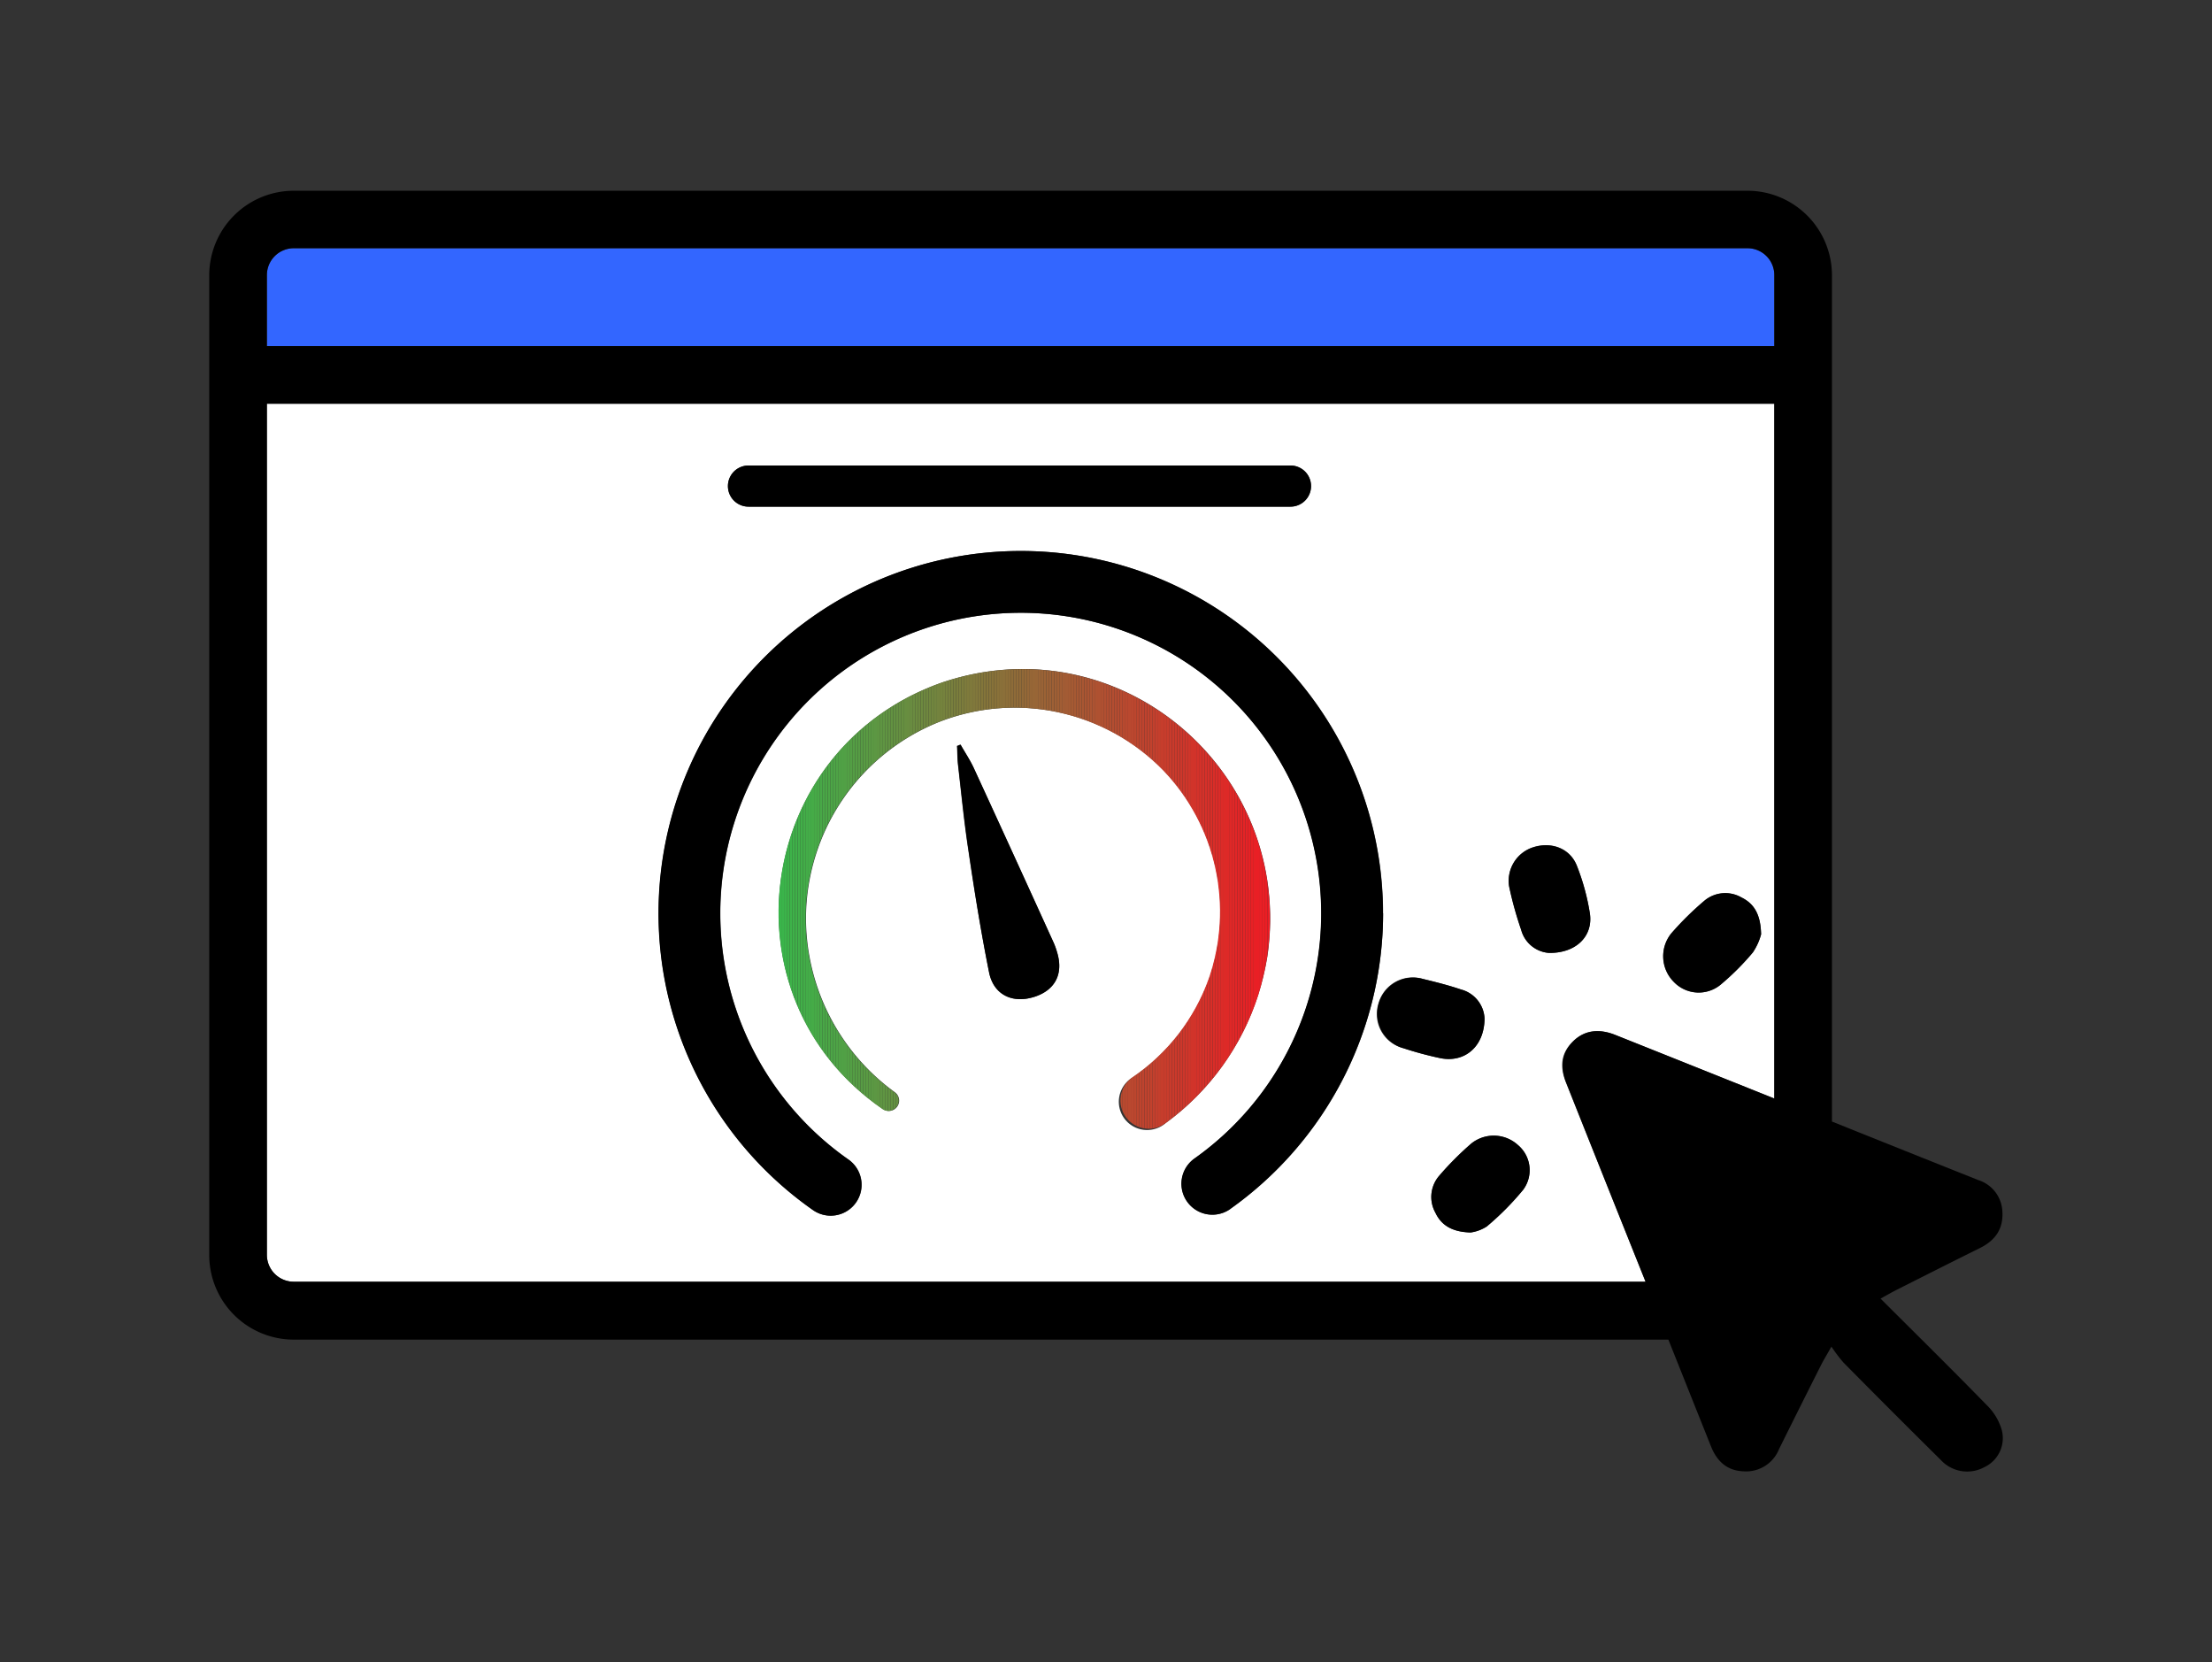 <?xml version="1.0" encoding="UTF-8"?> <svg xmlns="http://www.w3.org/2000/svg" xmlns:xlink="http://www.w3.org/1999/xlink" id="Capa_1" data-name="Capa 1" viewBox="0 0 370 278"><rect x="0" y="0" width="370" height="278" fill="#333333" stroke="none"/><defs><style>.cls-1{fill:none;}.cls-2{fill:#36f;}.cls-3{fill:#fff;}.cls-4{clip-path:url(#clip-path);}.cls-5{fill:#39b54a;}.cls-6{fill:#3ab44a;}.cls-7{fill:#3bb34a;}.cls-8{fill:#3cb249;}.cls-9{fill:#3db249;}.cls-10{fill:#3eb149;}.cls-11{fill:#3fb049;}.cls-12{fill:#40af49;}.cls-13{fill:#41ae48;}.cls-14{fill:#42ad48;}.cls-15{fill:#43ac48;}.cls-16{fill:#44ac48;}.cls-17{fill:#45ab47;}.cls-18{fill:#46aa47;}.cls-19{fill:#47a947;}.cls-20{fill:#48a847;}.cls-21{fill:#49a747;}.cls-22{fill:#4aa646;}.cls-23{fill:#4ba646;}.cls-24{fill:#4ca546;}.cls-25{fill:#4da446;}.cls-26{fill:#4ea346;}.cls-27{fill:#4fa245;}.cls-28{fill:#50a145;}.cls-29{fill:#51a045;}.cls-30{fill:#52a045;}.cls-31{fill:#539f44;}.cls-32{fill:#549e44;}.cls-33{fill:#559d44;}.cls-34{fill:#569c44;}.cls-35{fill:#579b44;}.cls-36{fill:#589b43;}.cls-37{fill:#599a43;}.cls-38{fill:#5a9943;}.cls-39{fill:#5b9843;}.cls-40{fill:#5c9743;}.cls-41{fill:#5d9642;}.cls-42{fill:#5e9542;}.cls-43{fill:#5f9542;}.cls-44{fill:#609442;}.cls-45{fill:#619342;}.cls-46{fill:#629241;}.cls-47{fill:#639141;}.cls-48{fill:#649041;}.cls-49{fill:#658f41;}.cls-50{fill:#668f40;}.cls-51{fill:#678e40;}.cls-52{fill:#688d40;}.cls-53{fill:#698c40;}.cls-54{fill:#6a8b40;}.cls-55{fill:#6b8a3f;}.cls-56{fill:#6c893f;}.cls-57{fill:#6d893f;}.cls-58{fill:#6e883f;}.cls-59{fill:#6f873f;}.cls-60{fill:#70863e;}.cls-61{fill:#71853e;}.cls-62{fill:#72843e;}.cls-63{fill:#73833e;}.cls-64{fill:#74833d;}.cls-65{fill:#75823d;}.cls-66{fill:#76813d;}.cls-67{fill:#77803d;}.cls-68{fill:#787f3d;}.cls-69{fill:#797e3c;}.cls-70{fill:#7a7d3c;}.cls-71{fill:#7b7d3c;}.cls-72{fill:#7c7c3c;}.cls-73{fill:#7d7b3c;}.cls-74{fill:#7e7a3b;}.cls-75{fill:#7f793b;}.cls-76{fill:#80783b;}.cls-77{fill:#81773b;}.cls-78{fill:#82773b;}.cls-79{fill:#83763a;}.cls-80{fill:#84753a;}.cls-81{fill:#85743a;}.cls-82{fill:#86733a;}.cls-83{fill:#877239;}.cls-84{fill:#887139;}.cls-85{fill:#897139;}.cls-86{fill:#8a7039;}.cls-87{fill:#8b6f39;}.cls-88{fill:#8c6e38;}.cls-89{fill:#8d6d38;}.cls-90{fill:#8e6c38;}.cls-91{fill:#8f6b38;}.cls-92{fill:#906b38;}.cls-93{fill:#916a37;}.cls-94{fill:#926937;}.cls-95{fill:#946837;}.cls-96{fill:#956737;}.cls-97{fill:#966636;}.cls-98{fill:#976636;}.cls-99{fill:#986536;}.cls-100{fill:#996436;}.cls-101{fill:#9a6336;}.cls-102{fill:#9b6235;}.cls-103{fill:#9c6135;}.cls-104{fill:#9d6035;}.cls-105{fill:#9e6035;}.cls-106{fill:#9f5f35;}.cls-107{fill:#a05e34;}.cls-108{fill:#a15d34;}.cls-109{fill:#a25c34;}.cls-110{fill:#a35b34;}.cls-111{fill:#a45a33;}.cls-112{fill:#a55a33;}.cls-113{fill:#a65933;}.cls-114{fill:#a75833;}.cls-115{fill:#a85733;}.cls-116{fill:#a95632;}.cls-117{fill:#aa5532;}.cls-118{fill:#ab5432;}.cls-119{fill:#ac5432;}.cls-120{fill:#ad5332;}.cls-121{fill:#ae5231;}.cls-122{fill:#af5131;}.cls-123{fill:#b05031;}.cls-124{fill:#b14f31;}.cls-125{fill:#b24e31;}.cls-126{fill:#b34e30;}.cls-127{fill:#b44d30;}.cls-128{fill:#b54c30;}.cls-129{fill:#b64b30;}.cls-130{fill:#b74a2f;}.cls-131{fill:#b8492f;}.cls-132{fill:#b9482f;}.cls-133{fill:#ba482f;}.cls-134{fill:#bb472f;}.cls-135{fill:#bc462e;}.cls-136{fill:#bd452e;}.cls-137{fill:#be442e;}.cls-138{fill:#bf432e;}.cls-139{fill:#c0422e;}.cls-140{fill:#c1422d;}.cls-141{fill:#c2412d;}.cls-142{fill:#c3402d;}.cls-143{fill:#c43f2d;}.cls-144{fill:#c53e2c;}.cls-145{fill:#c63d2c;}.cls-146{fill:#c73c2c;}.cls-147{fill:#c83c2c;}.cls-148{fill:#c93b2c;}.cls-149{fill:#ca3a2b;}.cls-150{fill:#cb392b;}.cls-151{fill:#cc382b;}.cls-152{fill:#cd372b;}.cls-153{fill:#ce362b;}.cls-154{fill:#cf362a;}.cls-155{fill:#d0352a;}.cls-156{fill:#d1342a;}.cls-157{fill:#d2332a;}.cls-158{fill:#d3322a;}.cls-159{fill:#d43129;}.cls-160{fill:#d53129;}.cls-161{fill:#d63029;}.cls-162{fill:#d72f29;}.cls-163{fill:#d82e28;}.cls-164{fill:#d92d28;}.cls-165{fill:#da2c28;}.cls-166{fill:#db2b28;}.cls-167{fill:#dc2b28;}.cls-168{fill:#dd2a27;}.cls-169{fill:#de2927;}.cls-170{fill:#df2827;}.cls-171{fill:#e02727;}.cls-172{fill:#e12627;}.cls-173{fill:#e22526;}.cls-174{fill:#e32526;}.cls-175{fill:#e42426;}.cls-176{fill:#e52326;}.cls-177{fill:#e62225;}.cls-178{fill:#e72125;}.cls-179{fill:#e82025;}.cls-180{fill:#e91f25;}.cls-181{fill:#ea1f25;}.cls-182{fill:#eb1e24;}.cls-183{fill:#ec1d24;}.cls-184{fill:#ed1c24;}</style><clipPath id="clip-path"><path class="cls-1" d="M157.56,114.14c29.73-10,58.92,14.88,54.42,45.77a46.3,46.3,0,0,1-1.51,6.49A42.59,42.59,0,0,1,195,187.8a4.73,4.73,0,1,1-5.59-7.63,33.63,33.63,0,0,0,12.78-16.52,34.14,34.14,0,0,0-7.59-34.78,34.74,34.74,0,0,0-37.77-8.06,35.45,35.45,0,0,0-22.08,32.62,36,36,0,0,0,14.85,29.22,1.72,1.72,0,0,1-2,2.82C120.29,166.61,126.34,125.09,157.56,114.14Z"></path></clipPath></defs><path class="cls-2" d="M296.79,46V57.88H44.64V46a4.5,4.5,0,0,1,4.49-4.49H292.3A4.49,4.49,0,0,1,296.79,46Z"></path><path class="cls-3" d="M230.59,167.75a5.89,5.89,0,0,0,4.2,7.56,58.47,58.47,0,0,0,6.14,1.65c4,.81,7.33-1.85,7.39-6.6a5.27,5.27,0,0,0-3.93-4.88c-2.09-.71-4.24-1.25-6.39-1.77A5.93,5.93,0,0,0,230.59,167.75Zm-24.81,34.43a60.59,60.59,0,1,0-69.77.19,5.16,5.16,0,1,0,5.92-8.46,50.26,50.26,0,1,1,57.88-.16,5.16,5.16,0,0,0,6,8.43Zm91-134.66V183.71q-13.32-5.33-26.66-10.65c-2.56-1-5-.93-7.09,1.17s-2.06,4.4-1.07,6.87q6.63,16.64,13.29,33.25H49.13a4.5,4.5,0,0,1-4.49-4.49V67.52Zm-3.57,91.74a10.05,10.05,0,0,0,1.36-3c-.07-3.23-1.1-5.1-3.29-6.16a5.42,5.42,0,0,0-6.24.58,51.28,51.28,0,0,0-5.5,5.43,6.07,6.07,0,0,0,.4,8.08,5.76,5.76,0,0,0,8,.37A43.09,43.09,0,0,0,293.22,159.26Zm-34.12.1c4.58.06,7.41-2.84,6.84-6.61a37.39,37.39,0,0,0-2.17-8c-1.12-2.86-4.17-4-7.15-3.12a5.88,5.88,0,0,0-4.16,6.65,61.14,61.14,0,0,0,2,7.19A5.21,5.21,0,0,0,259.1,159.36Zm-4.28,39.56a5.49,5.49,0,0,0-.91-7.43,6,6,0,0,0-7.78-.28,51.18,51.18,0,0,0-5.4,5.42,5.4,5.4,0,0,0-.63,6.16c1,2.17,2.86,3.23,5.9,3.31a6.68,6.68,0,0,0,2.69-1A46.63,46.63,0,0,0,254.82,198.92ZM219.3,81.29a3.44,3.44,0,0,0-3.44-3.44H125.2a3.44,3.44,0,1,0,0,6.88h90.66A3.44,3.44,0,0,0,219.3,81.29ZM212,159.91c4.5-30.89-24.69-55.8-54.42-45.77-31.22,11-37.27,52.47-9.91,71.33a1.72,1.72,0,0,0,2-2.82,36,36,0,0,1-14.85-29.22,35.45,35.45,0,0,1,22.08-32.62,34.74,34.74,0,0,1,37.77,8.06,34.14,34.14,0,0,1,7.59,34.78,33.63,33.63,0,0,1-12.78,16.52A4.73,4.73,0,1,0,195,187.8a42.59,42.59,0,0,0,15.45-21.4A46.3,46.3,0,0,0,212,159.91Zm-39.08,6.83c3.56-1.1,5-3.83,3.92-7.45a12.35,12.35,0,0,0-.61-1.67Q169.58,143,162.9,128.5c-.64-1.37-1.5-2.63-2.25-4l-.58.23c.05,1,.05,2.1.16,3.13.55,4.76,1,9.53,1.73,14.27,1,6.83,2.12,13.66,3.48,20.44C166.19,166.36,169.29,167.84,172.9,166.74Z"></path><path d="M334.94,202.66c.16,2.93-1.25,4.82-3.79,6.07-4.58,2.27-9.15,4.58-13.71,6.88-.89.44-1.75.94-2.88,1.56,6.08,6.07,12,11.9,17.8,17.85a9.45,9.45,0,0,1,2.47,4.11,5.36,5.36,0,0,1-2.89,6.22,6,6,0,0,1-7.3-1.19q-8.19-8.1-16.3-16.31a26.55,26.55,0,0,1-2-2.65c-.84,1.5-1.34,2.3-1.76,3.14q-3.53,7-7,14a5.93,5.93,0,0,1-5.85,3.72c-2.85-.08-4.54-1.69-5.53-4.17q-3.57-8.92-7.13-17.86h-230A14.14,14.14,0,0,1,35,209.86V46A14.14,14.14,0,0,1,49.13,31.9H292.3A14.14,14.14,0,0,1,306.43,46V187.56q12.22,4.91,24.45,9.78A5.78,5.78,0,0,1,334.94,202.66Zm-38.15-18.95V67.52H44.64V209.86a4.5,4.5,0,0,0,4.49,4.49H275.26Q268.6,197.73,262,181.1c-1-2.47-.9-4.85,1.07-6.87s4.53-2.19,7.09-1.17Q283.46,178.37,296.79,183.71Zm0-125.83V46a4.49,4.49,0,0,0-4.49-4.49H49.13A4.5,4.5,0,0,0,44.64,46V57.88Z"></path><path d="M294.58,156.25a10.05,10.05,0,0,1-1.36,3,43.09,43.09,0,0,1-5.26,5.29,5.76,5.76,0,0,1-8-.37,6.07,6.07,0,0,1-.4-8.08,51.28,51.28,0,0,1,5.5-5.43,5.42,5.42,0,0,1,6.24-.58C293.48,151.15,294.51,153,294.58,156.25Z"></path><path d="M265.94,152.75c.57,3.77-2.26,6.67-6.84,6.61a5.21,5.21,0,0,1-4.66-3.85,61.14,61.14,0,0,1-2-7.19,5.88,5.88,0,0,1,4.16-6.65c3-.9,6,.26,7.15,3.12A37.39,37.39,0,0,1,265.94,152.75Z"></path><path d="M253.91,191.49a5.49,5.49,0,0,1,.91,7.43,46.63,46.63,0,0,1-6.13,6.2,6.68,6.68,0,0,1-2.69,1c-3-.08-4.87-1.14-5.9-3.31a5.4,5.4,0,0,1,.63-6.16,51.18,51.18,0,0,1,5.4-5.42A6,6,0,0,1,253.91,191.49Z"></path><path d="M244.39,165.48a5.27,5.27,0,0,1,3.93,4.88c-.06,4.75-3.39,7.41-7.39,6.6a58.47,58.47,0,0,1-6.14-1.65,6,6,0,1,1,3.21-11.6C240.15,164.23,242.3,164.77,244.39,165.48Z"></path><path d="M231.35,152.73a60.73,60.73,0,0,1-25.57,49.45,5.16,5.16,0,0,1-6-8.43,50.26,50.26,0,1,0-57.88.16,5.16,5.16,0,0,1-5.92,8.46,60.59,60.59,0,1,1,95.34-49.64Z"></path><path d="M215.86,77.85a3.44,3.44,0,0,1,0,6.88H125.2a3.44,3.44,0,1,1,0-6.88Z"></path><g class="cls-4"><rect class="cls-5" x="120.29" y="104.11" width="9.94" height="85.25"></rect><rect class="cls-5" x="130.23" y="104.11" width="0.46" height="85.25"></rect><rect class="cls-6" x="130.69" y="104.11" width="0.46" height="85.25"></rect><rect class="cls-7" x="131.14" y="104.11" width="0.46" height="85.25"></rect><rect class="cls-8" x="131.6" y="104.11" width="0.46" height="85.25"></rect><rect class="cls-9" x="132.06" y="104.11" width="0.46" height="85.25"></rect><rect class="cls-10" x="132.51" y="104.11" width="0.46" height="85.25"></rect><rect class="cls-11" x="132.97" y="104.11" width="0.46" height="85.25"></rect><rect class="cls-12" x="133.43" y="104.11" width="0.46" height="85.25"></rect><rect class="cls-13" x="133.88" y="104.11" width="0.46" height="85.25"></rect><rect class="cls-14" x="134.34" y="104.11" width="0.46" height="85.25"></rect><rect class="cls-15" x="134.8" y="104.11" width="0.46" height="85.25"></rect><rect class="cls-16" x="135.25" y="104.11" width="0.46" height="85.25"></rect><rect class="cls-17" x="135.71" y="104.11" width="0.46" height="85.25"></rect><rect class="cls-18" x="136.17" y="104.11" width="0.46" height="85.25"></rect><rect class="cls-19" x="136.62" y="104.11" width="0.46" height="85.25"></rect><rect class="cls-20" x="137.08" y="104.11" width="0.46" height="85.25"></rect><rect class="cls-21" x="137.54" y="104.11" width="0.46" height="85.25"></rect><rect class="cls-22" x="137.99" y="104.11" width="0.46" height="85.25"></rect><rect class="cls-23" x="138.45" y="104.11" width="0.46" height="85.25"></rect><rect class="cls-24" x="138.91" y="104.11" width="0.46" height="85.25"></rect><rect class="cls-25" x="139.36" y="104.11" width="0.46" height="85.25"></rect><rect class="cls-26" x="139.82" y="104.11" width="0.46" height="85.25"></rect><rect class="cls-27" x="140.28" y="104.11" width="0.46" height="85.25"></rect><rect class="cls-28" x="140.73" y="104.11" width="0.46" height="85.25"></rect><rect class="cls-29" x="141.19" y="104.11" width="0.46" height="85.25"></rect><rect class="cls-30" x="141.65" y="104.11" width="0.46" height="85.25"></rect><rect class="cls-31" x="142.1" y="104.11" width="0.46" height="85.25"></rect><rect class="cls-32" x="142.56" y="104.11" width="0.46" height="85.25"></rect><rect class="cls-33" x="143.02" y="104.11" width="0.46" height="85.25"></rect><rect class="cls-34" x="143.47" y="104.11" width="0.46" height="85.25"></rect><rect class="cls-35" x="143.93" y="104.11" width="0.46" height="85.25"></rect><rect class="cls-36" x="144.39" y="104.11" width="0.46" height="85.25"></rect><rect class="cls-37" x="144.84" y="104.11" width="0.46" height="85.25"></rect><rect class="cls-38" x="145.3" y="104.11" width="0.46" height="85.25"></rect><rect class="cls-39" x="145.76" y="104.11" width="0.46" height="85.25"></rect><rect class="cls-40" x="146.21" y="104.11" width="0.46" height="85.25"></rect><rect class="cls-41" x="146.67" y="104.11" width="0.46" height="85.25"></rect><rect class="cls-42" x="147.13" y="104.11" width="0.46" height="85.25"></rect><rect class="cls-43" x="147.58" y="104.11" width="0.46" height="85.25"></rect><rect class="cls-44" x="148.04" y="104.11" width="0.46" height="85.25"></rect><rect class="cls-45" x="148.5" y="104.11" width="0.46" height="85.25"></rect><rect class="cls-46" x="148.95" y="104.11" width="0.46" height="85.25"></rect><rect class="cls-47" x="149.41" y="104.11" width="0.46" height="85.25"></rect><rect class="cls-48" x="149.87" y="104.11" width="0.46" height="85.25"></rect><rect class="cls-49" x="150.32" y="104.11" width="0.46" height="85.25"></rect><rect class="cls-50" x="150.78" y="104.11" width="0.46" height="85.25"></rect><rect class="cls-51" x="151.24" y="104.11" width="0.46" height="85.25"></rect><rect class="cls-52" x="151.69" y="104.11" width="0.46" height="85.25"></rect><rect class="cls-53" x="152.15" y="104.11" width="0.46" height="85.25"></rect><rect class="cls-54" x="152.61" y="104.11" width="0.46" height="85.25"></rect><rect class="cls-55" x="153.07" y="104.11" width="0.46" height="85.25"></rect><rect class="cls-56" x="153.52" y="104.11" width="0.46" height="85.25"></rect><rect class="cls-57" x="153.98" y="104.11" width="0.46" height="85.25"></rect><rect class="cls-58" x="154.44" y="104.11" width="0.46" height="85.25"></rect><rect class="cls-59" x="154.89" y="104.11" width="0.46" height="85.25"></rect><rect class="cls-60" x="155.35" y="104.11" width="0.46" height="85.25"></rect><rect class="cls-61" x="155.81" y="104.11" width="0.46" height="85.25"></rect><rect class="cls-62" x="156.26" y="104.11" width="0.46" height="85.25"></rect><rect class="cls-63" x="156.72" y="104.11" width="0.46" height="85.25"></rect><rect class="cls-64" x="157.18" y="104.11" width="0.46" height="85.25"></rect><rect class="cls-65" x="157.63" y="104.11" width="0.46" height="85.25"></rect><rect class="cls-66" x="158.09" y="104.11" width="0.46" height="85.25"></rect><rect class="cls-67" x="158.55" y="104.11" width="0.46" height="85.25"></rect><rect class="cls-68" x="159" y="104.11" width="0.46" height="85.25"></rect><rect class="cls-69" x="159.46" y="104.11" width="0.46" height="85.25"></rect><rect class="cls-70" x="159.92" y="104.11" width="0.46" height="85.25"></rect><rect class="cls-71" x="160.37" y="104.11" width="0.46" height="85.25"></rect><rect class="cls-72" x="160.83" y="104.11" width="0.46" height="85.25"></rect><rect class="cls-73" x="161.29" y="104.11" width="0.46" height="85.25"></rect><rect class="cls-74" x="161.74" y="104.11" width="0.46" height="85.25"></rect><rect class="cls-75" x="162.2" y="104.11" width="0.46" height="85.25"></rect><rect class="cls-76" x="162.66" y="104.11" width="0.46" height="85.25"></rect><rect class="cls-77" x="163.11" y="104.11" width="0.46" height="85.25"></rect><rect class="cls-78" x="163.57" y="104.11" width="0.46" height="85.25"></rect><rect class="cls-79" x="164.03" y="104.11" width="0.46" height="85.25"></rect><rect class="cls-80" x="164.48" y="104.11" width="0.46" height="85.25"></rect><rect class="cls-81" x="164.94" y="104.11" width="0.46" height="85.25"></rect><rect class="cls-82" x="165.4" y="104.11" width="0.46" height="85.25"></rect><rect class="cls-83" x="165.85" y="104.11" width="0.46" height="85.25"></rect><rect class="cls-84" x="166.31" y="104.11" width="0.46" height="85.25"></rect><rect class="cls-85" x="166.77" y="104.11" width="0.46" height="85.25"></rect><rect class="cls-86" x="167.22" y="104.11" width="0.46" height="85.25"></rect><rect class="cls-87" x="167.68" y="104.11" width="0.46" height="85.25"></rect><rect class="cls-88" x="168.14" y="104.11" width="0.46" height="85.25"></rect><rect class="cls-89" x="168.59" y="104.11" width="0.46" height="85.25"></rect><rect class="cls-90" x="169.05" y="104.11" width="0.46" height="85.25"></rect><rect class="cls-91" x="169.51" y="104.11" width="0.46" height="85.25"></rect><rect class="cls-92" x="169.96" y="104.11" width="0.46" height="85.25"></rect><rect class="cls-93" x="170.42" y="104.11" width="0.46" height="85.25"></rect><rect class="cls-94" x="170.88" y="104.11" width="0.46" height="85.25"></rect><rect class="cls-95" x="171.33" y="104.11" width="0.46" height="85.25"></rect><rect class="cls-96" x="171.79" y="104.11" width="0.46" height="85.25"></rect><rect class="cls-97" x="172.25" y="104.11" width="0.46" height="85.25"></rect><rect class="cls-98" x="172.7" y="104.11" width="0.46" height="85.25"></rect><rect class="cls-99" x="173.16" y="104.11" width="0.46" height="85.25"></rect><rect class="cls-100" x="173.62" y="104.11" width="0.46" height="85.25"></rect><rect class="cls-101" x="174.07" y="104.11" width="0.46" height="85.25"></rect><rect class="cls-102" x="174.53" y="104.11" width="0.46" height="85.25"></rect><rect class="cls-103" x="174.99" y="104.11" width="0.46" height="85.25"></rect><rect class="cls-104" x="175.44" y="104.11" width="0.46" height="85.25"></rect><rect class="cls-105" x="175.9" y="104.11" width="0.46" height="85.25"></rect><rect class="cls-106" x="176.36" y="104.11" width="0.46" height="85.25"></rect><rect class="cls-107" x="176.81" y="104.11" width="0.46" height="85.25"></rect><rect class="cls-108" x="177.27" y="104.11" width="0.46" height="85.25"></rect><rect class="cls-109" x="177.73" y="104.11" width="0.46" height="85.25"></rect><rect class="cls-110" x="178.18" y="104.11" width="0.46" height="85.25"></rect><rect class="cls-111" x="178.64" y="104.11" width="0.46" height="85.25"></rect><rect class="cls-112" x="179.1" y="104.11" width="0.46" height="85.25"></rect><rect class="cls-113" x="179.55" y="104.11" width="0.46" height="85.25"></rect><rect class="cls-114" x="180.01" y="104.11" width="0.46" height="85.25"></rect><rect class="cls-115" x="180.47" y="104.11" width="0.46" height="85.25"></rect><rect class="cls-116" x="180.92" y="104.11" width="0.46" height="85.25"></rect><rect class="cls-117" x="181.38" y="104.11" width="0.46" height="85.25"></rect><rect class="cls-118" x="181.84" y="104.11" width="0.46" height="85.25"></rect><rect class="cls-119" x="182.29" y="104.11" width="0.46" height="85.25"></rect><rect class="cls-120" x="182.75" y="104.11" width="0.46" height="85.25"></rect><rect class="cls-121" x="183.21" y="104.11" width="0.46" height="85.25"></rect><rect class="cls-122" x="183.66" y="104.11" width="0.46" height="85.25"></rect><rect class="cls-123" x="184.12" y="104.11" width="0.46" height="85.25"></rect><rect class="cls-124" x="184.58" y="104.11" width="0.46" height="85.25"></rect><rect class="cls-125" x="185.03" y="104.11" width="0.46" height="85.25"></rect><rect class="cls-126" x="185.49" y="104.11" width="0.46" height="85.25"></rect><rect class="cls-127" x="185.95" y="104.11" width="0.46" height="85.25"></rect><rect class="cls-128" x="186.4" y="104.11" width="0.46" height="85.25"></rect><rect class="cls-129" x="186.86" y="104.11" width="0.46" height="85.25"></rect><rect class="cls-130" x="187.32" y="104.11" width="0.46" height="85.25"></rect><rect class="cls-131" x="187.78" y="104.11" width="0.46" height="85.25"></rect><rect class="cls-132" x="188.23" y="104.11" width="0.46" height="85.25"></rect><rect class="cls-133" x="188.69" y="104.11" width="0.46" height="85.25"></rect><rect class="cls-134" x="189.15" y="104.11" width="0.46" height="85.25"></rect><rect class="cls-135" x="189.6" y="104.11" width="0.46" height="85.25"></rect><rect class="cls-136" x="190.06" y="104.11" width="0.46" height="85.25"></rect><rect class="cls-137" x="190.52" y="104.11" width="0.46" height="85.25"></rect><rect class="cls-138" x="190.97" y="104.11" width="0.46" height="85.25"></rect><rect class="cls-139" x="191.43" y="104.11" width="0.46" height="85.25"></rect><rect class="cls-140" x="191.89" y="104.11" width="0.46" height="85.25"></rect><rect class="cls-141" x="192.34" y="104.11" width="0.46" height="85.25"></rect><rect class="cls-142" x="192.8" y="104.11" width="0.46" height="85.25"></rect><rect class="cls-143" x="193.26" y="104.11" width="0.46" height="85.25"></rect><rect class="cls-144" x="193.71" y="104.11" width="0.46" height="85.25"></rect><rect class="cls-145" x="194.17" y="104.11" width="0.46" height="85.25"></rect><rect class="cls-146" x="194.63" y="104.11" width="0.46" height="85.25"></rect><rect class="cls-147" x="195.08" y="104.11" width="0.46" height="85.25"></rect><rect class="cls-148" x="195.54" y="104.11" width="0.46" height="85.25"></rect><rect class="cls-149" x="196" y="104.11" width="0.46" height="85.25"></rect><rect class="cls-150" x="196.45" y="104.11" width="0.46" height="85.25"></rect><rect class="cls-151" x="196.91" y="104.11" width="0.46" height="85.25"></rect><rect class="cls-152" x="197.37" y="104.11" width="0.46" height="85.25"></rect><rect class="cls-153" x="197.82" y="104.11" width="0.46" height="85.25"></rect><rect class="cls-154" x="198.28" y="104.11" width="0.46" height="85.25"></rect><rect class="cls-155" x="198.74" y="104.11" width="0.46" height="85.25"></rect><rect class="cls-156" x="199.19" y="104.11" width="0.46" height="85.25"></rect><rect class="cls-157" x="199.65" y="104.11" width="0.46" height="85.25"></rect><rect class="cls-158" x="200.11" y="104.11" width="0.46" height="85.25"></rect><rect class="cls-159" x="200.56" y="104.11" width="0.46" height="85.25"></rect><rect class="cls-160" x="201.02" y="104.11" width="0.46" height="85.25"></rect><rect class="cls-161" x="201.48" y="104.11" width="0.46" height="85.25"></rect><rect class="cls-162" x="201.93" y="104.11" width="0.46" height="85.25"></rect><rect class="cls-163" x="202.39" y="104.11" width="0.46" height="85.25"></rect><rect class="cls-164" x="202.85" y="104.11" width="0.46" height="85.25"></rect><rect class="cls-165" x="203.3" y="104.11" width="0.46" height="85.25"></rect><rect class="cls-166" x="203.76" y="104.11" width="0.46" height="85.25"></rect><rect class="cls-167" x="204.22" y="104.11" width="0.46" height="85.25"></rect><rect class="cls-168" x="204.67" y="104.11" width="0.46" height="85.25"></rect><rect class="cls-169" x="205.13" y="104.11" width="0.46" height="85.25"></rect><rect class="cls-170" x="205.59" y="104.11" width="0.46" height="85.25"></rect><rect class="cls-171" x="206.04" y="104.11" width="0.46" height="85.25"></rect><rect class="cls-172" x="206.5" y="104.11" width="0.46" height="85.25"></rect><rect class="cls-173" x="206.96" y="104.11" width="0.46" height="85.25"></rect><rect class="cls-174" x="207.41" y="104.11" width="0.46" height="85.25"></rect><rect class="cls-175" x="207.87" y="104.11" width="0.46" height="85.25"></rect><rect class="cls-176" x="208.33" y="104.11" width="0.46" height="85.25"></rect><rect class="cls-177" x="208.78" y="104.11" width="0.46" height="85.25"></rect><rect class="cls-178" x="209.24" y="104.11" width="0.46" height="85.25"></rect><rect class="cls-179" x="209.7" y="104.11" width="0.46" height="85.25"></rect><rect class="cls-180" x="210.15" y="104.11" width="0.46" height="85.25"></rect><rect class="cls-181" x="210.61" y="104.11" width="0.46" height="85.25"></rect><rect class="cls-182" x="211.07" y="104.11" width="0.46" height="85.25"></rect><rect class="cls-183" x="211.52" y="104.11" width="0.46" height="85.25"></rect><rect class="cls-184" x="211.98" y="104.11" width="0.46" height="85.25"></rect><rect class="cls-184" x="212.44" y="104.11" width="4.04" height="85.25"></rect></g><path d="M176.82,159.29c1.09,3.62-.36,6.35-3.92,7.45s-6.71-.38-7.46-4.12C164.08,155.84,163,149,162,142.18c-.71-4.74-1.18-9.51-1.73-14.27-.11-1-.11-2.09-.16-3.13l.58-.23c.75,1.32,1.61,2.58,2.25,4q6.69,14.53,13.31,29.12A12.35,12.35,0,0,1,176.82,159.29Z"></path></svg> 